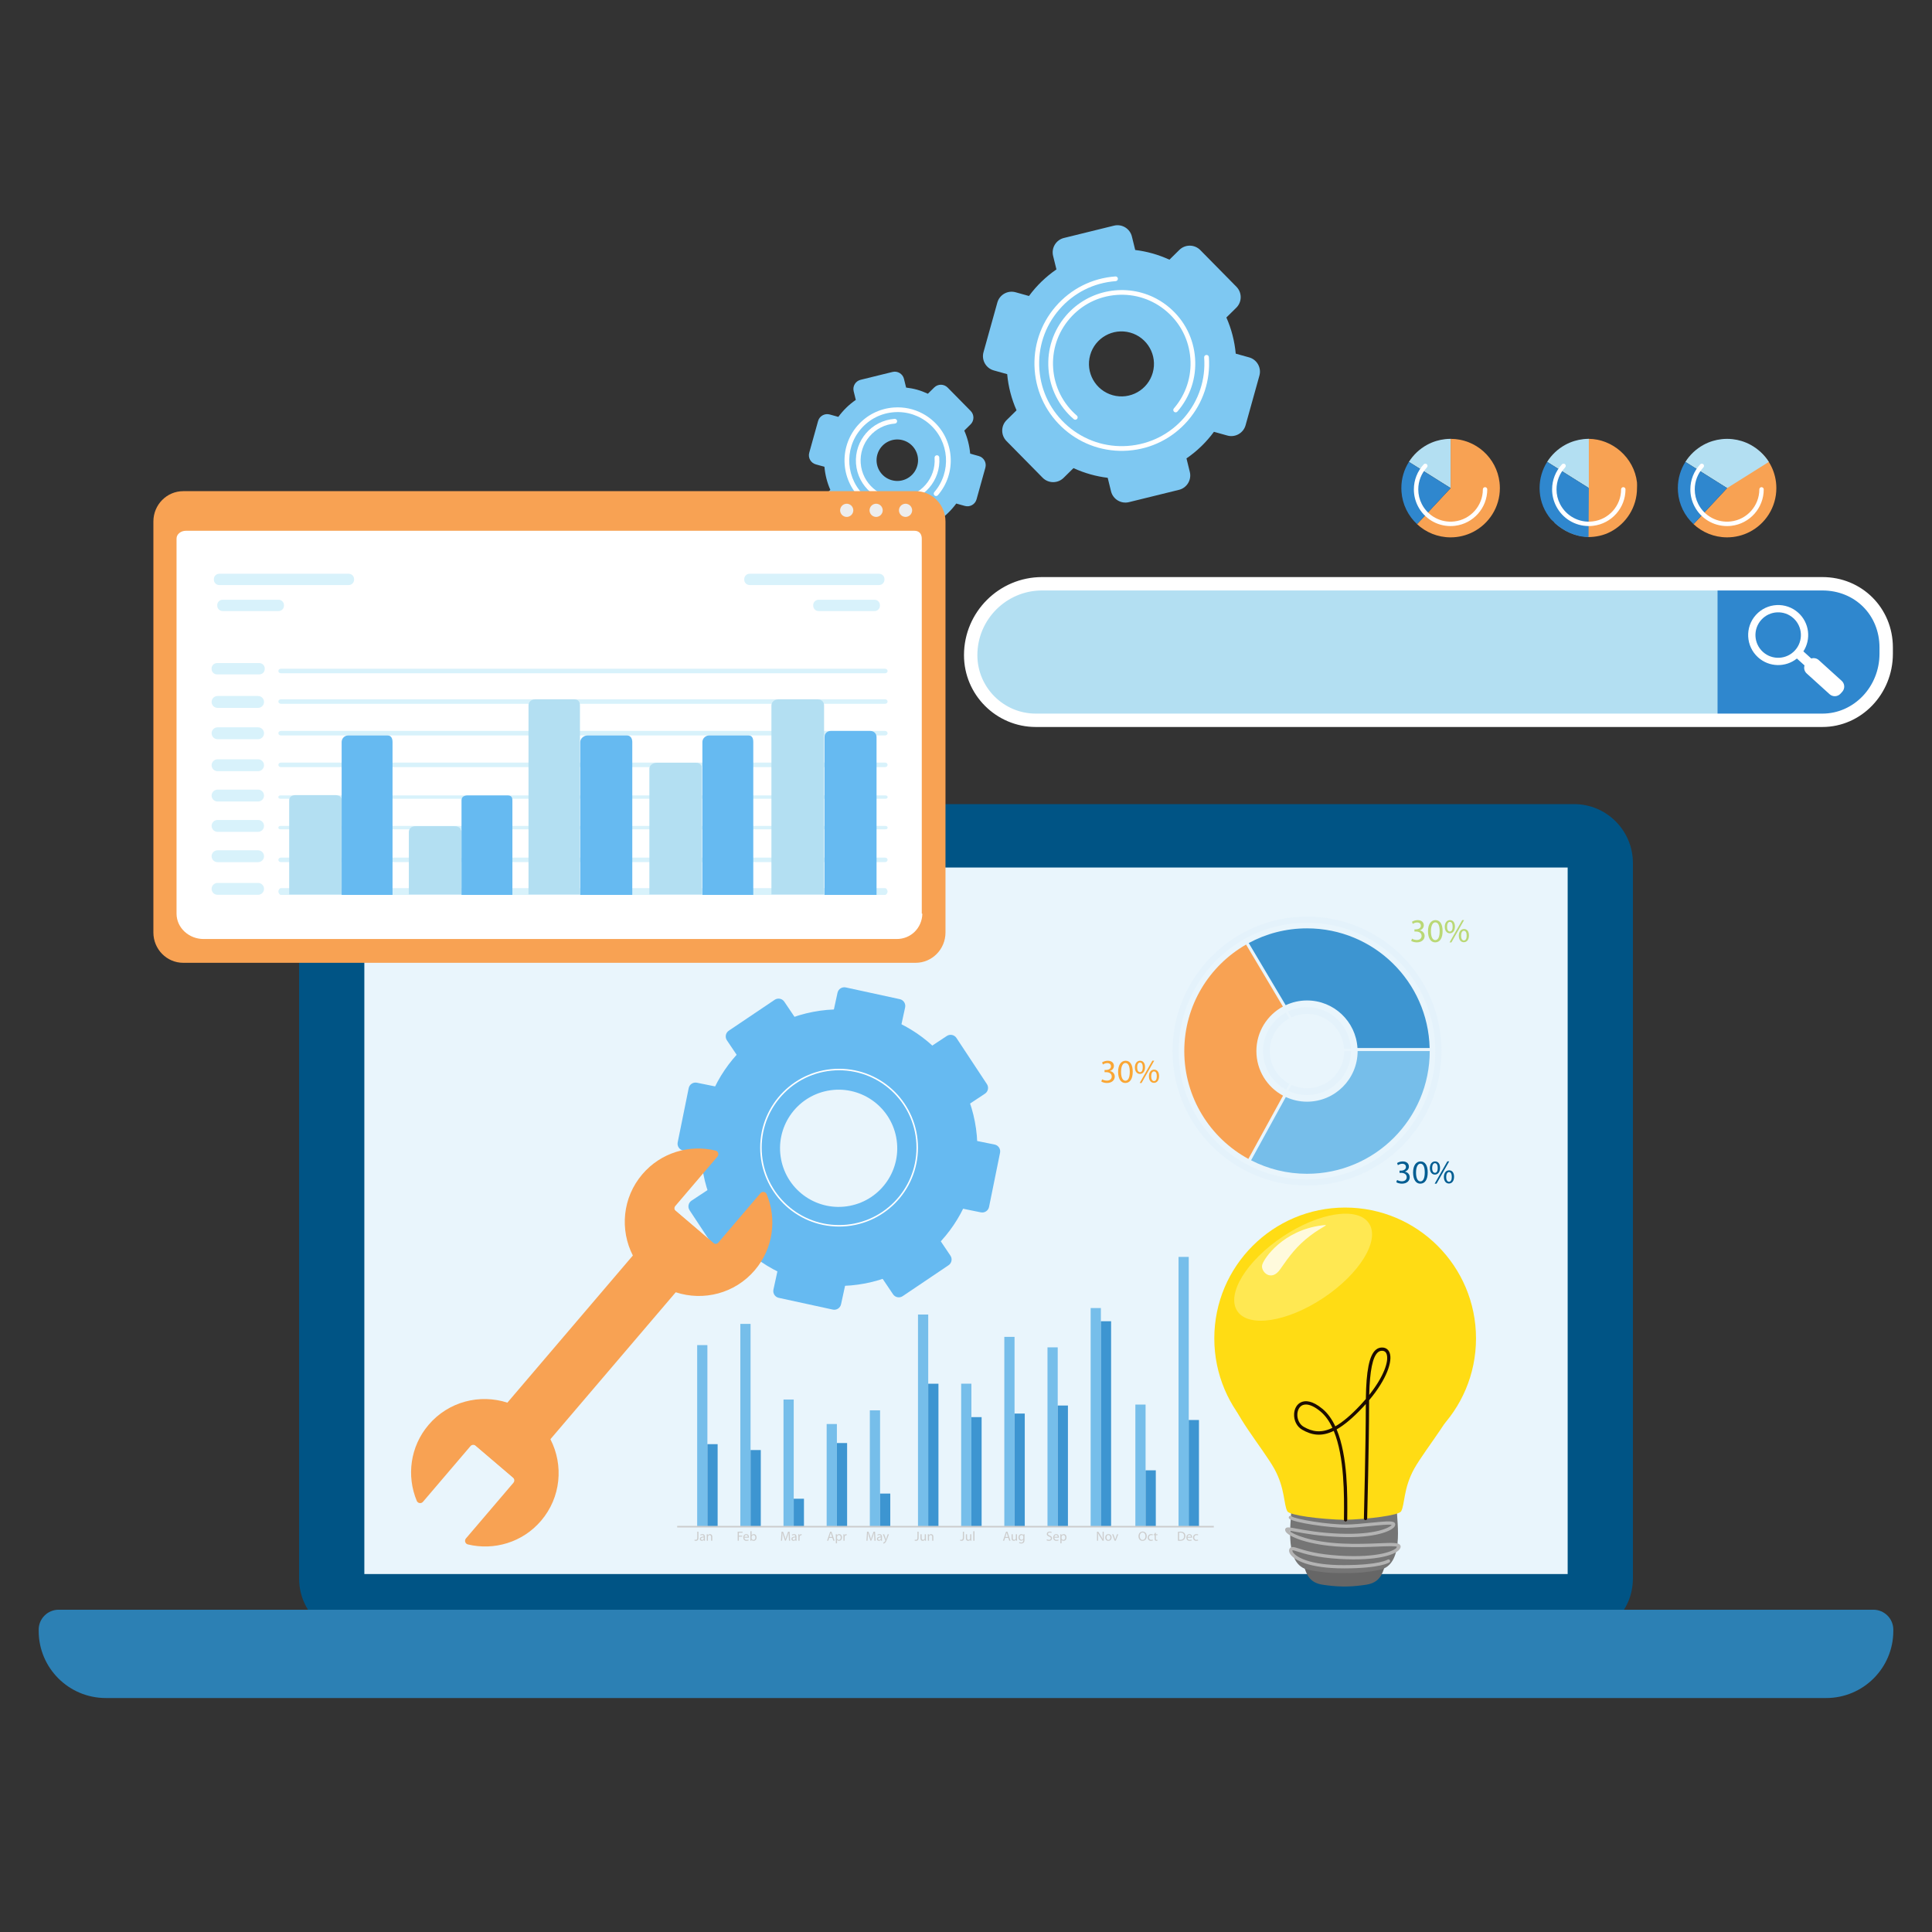 <?xml version="1.0" encoding="utf-8"?>
<!-- Generator: Adobe Illustrator 16.0.0, SVG Export Plug-In . SVG Version: 6.00 Build 0)  -->
<!DOCTYPE svg PUBLIC "-//W3C//DTD SVG 1.1//EN" "http://www.w3.org/Graphics/SVG/1.1/DTD/svg11.dtd">
<svg version="1.1" id="Calque_1" xmlns="http://www.w3.org/2000/svg" xmlns:xlink="http://www.w3.org/1999/xlink" x="0px" y="0px"
	 width="386px" height="386px" viewBox="0 0 386 386" enable-background="new 0 0 386 386" xml:space="preserve">
<rect x="0" y="0" width="386" height="386" fill="#333333" stroke="none"/>
<g>
	<g>
		<g>
			<path fill="#7EC8F2" d="M198.554,74.008l2.674,0.746c0.226,2.515,0.864,4.954,1.869,7.223l-1.979,1.95
				c-1.166,1.147-1.179,3.022-0.031,4.188l7.22,7.33c1.148,1.165,3.023,1.179,4.188,0.03l1.979-1.949
				c1.091,0.501,2.234,0.925,3.428,1.257c1.134,0.317,2.273,0.542,3.408,0.68l0.663,2.694c0.39,1.588,1.994,2.559,3.583,2.168
				l9.991-2.458c1.588-0.39,2.56-1.995,2.168-3.583l-0.665-2.699c2.094-1.439,3.954-3.229,5.485-5.313l2.673,0.745
				c1.576,0.44,3.209-0.482,3.649-2.057l2.763-9.91c0.439-1.576-0.481-3.21-2.057-3.649l-2.673-0.745
				c-0.227-2.516-0.865-4.955-1.869-7.224l1.978-1.949c1.165-1.147,1.18-3.022,0.032-4.188l-7.221-7.33
				c-1.148-1.165-3.023-1.179-4.188-0.031l-1.978,1.95c-1.091-0.501-2.235-0.926-3.428-1.258c-1.135-0.317-2.273-0.541-3.408-0.68
				l-0.663-2.694c-0.391-1.588-1.995-2.559-3.583-2.167l-9.991,2.458c-1.588,0.391-2.559,1.994-2.169,3.583l0.665,2.699
				c-2.094,1.439-3.953,3.228-5.484,5.313l-2.674-0.746c-1.575-0.439-3.208,0.482-3.647,2.057l-2.764,9.911
				C196.057,71.936,196.979,73.569,198.554,74.008z M217.804,70.961c0.963-3.455,4.544-5.476,7.999-4.511
				c3.455,0.963,5.475,4.545,4.512,8c-0.964,3.456-4.546,5.475-8,4.511C218.86,77.997,216.839,74.416,217.804,70.961z"/>
			<path fill="#7EC8F2" d="M232.356,57.245c1.111,0.595,2.172,1.319,3.165,2.174c7.284,6.287,8.097,17.326,1.812,24.609
				c-0.17,0.196-0.466,0.212-0.665,0.049c-0.198-0.17-0.219-0.468-0.049-0.666c5.945-6.89,5.176-17.333-1.714-23.277
				c-6.889-5.946-17.334-5.174-23.279,1.714c-2.879,3.338-4.288,7.597-3.963,11.994c0.323,4.396,2.34,8.403,5.679,11.283
				c0.197,0.17,0.219,0.468,0.048,0.665c-0.169,0.197-0.465,0.216-0.666,0.049c-7.284-6.285-8.097-17.324-1.812-24.607
				C216.341,54.941,225.317,53.478,232.356,57.245z"/>
			<path fill="#FFFFFF" d="M223.098,55.284c0.138,0.074,0.236,0.214,0.248,0.382c0.02,0.26-0.175,0.485-0.436,0.504
				c-4.396,0.324-8.404,2.34-11.283,5.679c-2.88,3.338-4.289,7.597-3.964,11.994c0.324,4.396,2.34,8.404,5.678,11.284
				s7.598,4.287,11.994,3.964c4.397-0.324,8.405-2.341,11.285-5.679c2.879-3.337,4.288-7.597,3.964-11.994
				c-0.02-0.26,0.176-0.486,0.436-0.504c0.26-0.021,0.486,0.175,0.505,0.436c0.342,4.647-1.146,9.15-4.19,12.679
				c-3.045,3.528-7.282,5.661-11.929,6.002c-4.648,0.342-9.152-1.148-12.681-4.191c-3.529-3.044-5.66-7.28-6.002-11.928
				c-0.342-4.648,1.146-9.15,4.19-12.679c3.045-3.529,7.281-5.662,11.929-6.002C222.934,55.223,223.021,55.244,223.098,55.284z"/>
			<path fill="#FFFFFF" d="M231.052,59.681c0.935,0.5,1.829,1.11,2.664,1.831c2.97,2.563,4.764,6.128,5.052,10.04
				c0.289,3.912-0.965,7.702-3.527,10.671c-0.171,0.197-0.464,0.216-0.665,0.049c-0.198-0.171-0.219-0.469-0.048-0.666
				c2.397-2.78,3.57-6.326,3.299-9.986c-0.27-3.66-1.948-6.997-4.727-9.394c-2.779-2.398-6.326-3.57-9.986-3.301
				c-3.661,0.271-6.997,1.949-9.396,4.728c-2.397,2.779-3.569,6.325-3.298,9.985c0.27,3.66,1.948,6.996,4.727,9.394
				c0.198,0.17,0.219,0.469,0.049,0.666s-0.464,0.216-0.665,0.049c-2.97-2.563-4.764-6.127-5.052-10.04
				c-0.288-3.911,0.964-7.701,3.526-10.671C217.573,57.744,225.128,56.511,231.052,59.681z"/>
		</g>
		<g>
			<path fill="#7EC8F2" d="M162.994,92.779l1.721,0.479c0.145,1.604,0.538,3.161,1.179,4.607l-1.263,1.245
				c-0.744,0.732-0.752,1.93-0.019,2.673l4.608,4.679c0.733,0.744,1.93,0.752,2.673,0.02l1.275-1.255
				c0.696,0.318,1.415,0.603,2.176,0.814c0.723,0.202,1.448,0.327,2.171,0.416l0.428,1.739c0.25,1.014,1.274,1.633,2.287,1.384
				l6.378-1.569c1.014-0.25,1.634-1.274,1.384-2.287l-0.425-1.726c1.335-0.918,2.511-2.065,3.488-3.393l1.721,0.479
				c1.006,0.281,2.048-0.307,2.329-1.313l1.764-6.327c0.281-1.005-0.308-2.048-1.313-2.329l-1.721-0.479
				c-0.145-1.604-0.539-3.162-1.18-4.608l1.263-1.244c0.744-0.733,0.753-1.929,0.02-2.674l-4.608-4.678
				c-0.733-0.744-1.931-0.753-2.675-0.021l-1.274,1.256c-0.696-0.319-1.416-0.603-2.176-0.814c-0.723-0.202-1.448-0.327-2.17-0.416
				l-0.428-1.738c-0.25-1.014-1.273-1.633-2.288-1.384l-6.378,1.569c-1.014,0.25-1.633,1.273-1.384,2.288l0.425,1.726
				c-1.334,0.917-2.51,2.064-3.487,3.392l-1.721-0.479c-1.006-0.28-2.048,0.308-2.329,1.313l-1.764,6.326
				C161.4,91.456,161.989,92.499,162.994,92.779z M175.282,90.833c0.614-2.205,2.902-3.495,5.106-2.88
				c2.207,0.615,3.495,2.902,2.879,5.107c-0.614,2.205-2.901,3.495-5.106,2.879C175.957,95.326,174.667,93.039,175.282,90.833z"/>
			<path fill="#FFFFFF" d="M184.335,82.63c0.687,0.368,1.338,0.814,1.943,1.336c4.432,3.824,4.927,10.542,1.102,14.975
				c-0.17,0.197-0.468,0.215-0.665,0.049c-0.198-0.171-0.219-0.468-0.049-0.666c3.485-4.039,3.035-10.159-1.005-13.644
				c-1.955-1.689-4.453-2.515-7.03-2.324c-2.577,0.19-4.926,1.372-6.614,3.329c-3.484,4.038-3.034,10.159,1.005,13.644
				c0.197,0.17,0.218,0.468,0.048,0.665c-0.17,0.197-0.464,0.213-0.665,0.049c-4.432-3.825-4.927-10.542-1.103-14.975
				c1.852-2.147,4.431-3.444,7.258-3.652C180.595,81.266,182.583,81.692,184.335,82.63z"/>
			<path fill="#FFFFFF" d="M178.986,83.74c0.138,0.074,0.237,0.214,0.249,0.381c0.02,0.26-0.176,0.486-0.436,0.504
				c-1.971,0.146-3.768,1.05-5.058,2.546c-1.291,1.497-1.923,3.406-1.777,5.376c0.3,4.068,3.855,7.132,7.922,6.834
				c4.068-0.299,7.134-3.854,6.835-7.921c-0.021-0.26,0.175-0.485,0.435-0.504c0.261-0.02,0.486,0.176,0.505,0.435
				c0.338,4.586-3.118,8.593-7.706,8.93c-4.586,0.337-8.594-3.118-8.932-7.705c-0.338-4.587,3.119-8.594,7.706-8.932
				C178.822,83.679,178.91,83.699,178.986,83.74z"/>
		</g>
	</g>
	<g>
		<g>
			<g>
				<path fill="#005485" d="M314.479,327.152H71.522c-6.497,0-11.764-5.268-11.764-11.764v-142.97
					c0-6.497,5.267-11.763,11.764-11.763h242.956c6.497,0,11.764,5.266,11.764,11.763v142.97
					C326.242,321.885,320.976,327.152,314.479,327.152z"/>
				<rect x="72.793" y="173.324" fill="#E9F5FC" width="240.415" height="141.159"/>
				<path fill="#2C80B4" d="M364.862,339.254H21.14c-7.407,0-13.411-6.003-13.411-13.41v-0.248c0-2.201,1.785-3.986,3.987-3.986
					h362.569c2.201,0,3.986,1.785,3.986,3.986v0.248C378.271,333.251,372.268,339.254,364.862,339.254z"/>
				<g>
					<path fill="#66BAF1" d="M154.773,199.754l-9.165,6.172c-0.635,0.428-0.803,1.29-0.375,1.925l3.776,5.605
						c0.428,0.636,1.29,0.804,1.925,0.376l9.164-6.172c0.635-0.429,0.803-1.29,0.375-1.926l-3.776-5.605
						C156.269,199.493,155.408,199.326,154.773,199.754z"/>
					<path fill="#66BAF1" d="M179.777,199.628l-10.797-2.346c-0.748-0.164-1.486,0.312-1.649,1.059l-1.437,6.605
						c-0.162,0.748,0.313,1.486,1.062,1.649l10.797,2.347c0.748,0.163,1.485-0.312,1.648-1.061l1.436-6.605
						C181,200.529,180.525,199.79,179.777,199.628z"/>
					<path fill="#66BAF1" d="M168.41,252.332l-10.797-2.347c-0.748-0.163-1.486,0.312-1.648,1.061l-1.437,6.605
						c-0.163,0.748,0.312,1.486,1.061,1.648l10.797,2.348c0.748,0.162,1.486-0.313,1.649-1.061l1.436-6.605
						C169.633,253.232,169.158,252.495,168.41,252.332z"/>
					<path fill="#66BAF1" d="M184.187,244.883l-9.165,6.173c-0.634,0.428-0.803,1.289-0.375,1.924l3.776,5.606
						c0.428,0.636,1.289,0.803,1.924,0.376l9.164-6.173c0.635-0.428,0.804-1.29,0.375-1.925l-3.775-5.605
						C185.683,244.623,184.821,244.456,184.187,244.883z"/>
					<path fill="#66BAF1" d="M197.176,216.595l-6.087-9.221c-0.422-0.64-1.282-0.816-1.921-0.394l-5.642,3.724
						c-0.639,0.423-0.814,1.282-0.394,1.921l6.088,9.222c0.421,0.638,1.282,0.814,1.921,0.393l5.641-3.724
						C197.422,218.093,197.598,217.232,197.176,216.595z"/>
					<path fill="#66BAF1" d="M151.816,245.769l-6.087-9.222c-0.422-0.639-1.282-0.815-1.921-0.393l-5.642,3.724
						c-0.639,0.422-0.814,1.282-0.393,1.921l6.087,9.222c0.422,0.639,1.282,0.814,1.921,0.393l5.642-3.725
						C152.063,247.267,152.238,246.407,151.816,245.769z"/>
					<path fill="#66BAF1" d="M144.738,230.127l2.2-10.828c0.152-0.751-0.333-1.483-1.083-1.635l-6.625-1.346
						c-0.749-0.152-1.481,0.332-1.634,1.083l-2.198,10.828c-0.153,0.749,0.331,1.481,1.082,1.634l6.624,1.346
						C143.855,231.361,144.587,230.877,144.738,230.127z"/>
					<path fill="#66BAF1" d="M197.604,241.137l2.199-10.829c0.151-0.749-0.333-1.481-1.083-1.635l-6.625-1.345
						c-0.749-0.152-1.481,0.332-1.634,1.082l-2.199,10.828c-0.152,0.751,0.333,1.483,1.083,1.636l6.624,1.345
						C196.72,242.371,197.451,241.887,197.604,241.137z"/>
					<path fill="#66BAF1" d="M194.768,224.078c-2.881-14.979-17.36-24.791-32.343-21.909c-14.981,2.882-24.79,17.363-21.909,32.343
						c2.882,14.982,17.36,24.79,32.343,21.909S197.648,239.061,194.768,224.078z M169.767,240.918
						c-6.352,1.223-12.488-2.935-13.71-9.286c-1.223-6.348,2.938-12.488,9.286-13.71c6.352-1.219,12.488,2.938,13.71,9.289
						C180.275,233.56,176.115,239.699,169.767,240.918z"/>
					<circle fill="none" stroke="#FFFFFF" stroke-width="0.298" stroke-miterlimit="10" cx="167.642" cy="229.295" r="15.614"/>
				</g>
				<g>
					<g>
						<g>
							
								<rect x="113.113" y="237.793" transform="matrix(-0.761 -0.649 0.649 -0.761 34.81 550.018)" fill="#F8A253" width="11.281" height="61.604"/>
						</g>
						<g>
							<path fill="#F8A253" d="M143.513,248.26l8.416-9.865c0.355-0.416,1.031-0.315,1.242,0.189
								c2.062,4.95,1.342,10.845-2.37,15.195c-3.982,4.668-10.26,6.216-15.762,4.416c-1.791-0.582-3.494-1.515-5.015-2.812
								c-1.52-1.296-2.712-2.834-3.568-4.511c-2.649-5.151-2.104-11.598,1.875-16.261c3.708-4.348,9.416-5.994,14.633-4.736
								c0.532,0.129,0.736,0.78,0.382,1.197l-8.416,9.867c-0.265,0.309-0.228,0.772,0.082,1.038l7.463,6.364
								C142.784,248.606,143.248,248.57,143.513,248.26z"/>
						</g>
						<g>
							<path fill="#F8A253" d="M106.416,283.062c1.521,1.297,2.709,2.832,3.565,4.508c2.646,5.148,2.106,11.593-1.876,16.261
								c-3.71,4.352-9.418,5.991-14.632,4.734c-0.531-0.127-0.737-0.779-0.382-1.195l9.485-11.12
								c0.264-0.309,0.227-0.774-0.082-1.038l-7.463-6.365c-0.309-0.264-0.774-0.228-1.037,0.082l-9.486,11.119
								c-0.356,0.418-1.032,0.317-1.242-0.188c-2.064-4.953-1.339-10.85,2.37-15.196c3.979-4.665,10.256-6.22,15.763-4.415
								C103.188,280.828,104.896,281.765,106.416,283.062z"/>
						</g>
					</g>
				</g>
			</g>
		</g>
		<g>
			<path fill="#B3DFF2" d="M364.102,116.365H208.197c-7.877,0-14.262,6.386-14.262,14.263c0,7.188,5.826,13.014,13.015,13.014
				h157.151c7.188,0,13.015-5.84,13.015-13.027v-1.248C377.116,122.179,371.289,116.365,364.102,116.365z"/>
			<path fill="#2F87CE" d="M364.102,116.365h-20.948v27.276h20.948c7.188,0,13.015-5.84,13.015-13.027v-1.248
				C377.116,122.179,371.289,116.365,364.102,116.365z"/>
			<path fill="#FFFFFF" d="M367.958,136.03l-4.574-4.143c-0.423-0.383-1-0.486-1.507-0.324l-1.544-1.396
				c-0.01-0.01-0.021-0.018-0.031-0.026c1.574-2.426,1.204-5.704-1.008-7.707c-2.456-2.224-6.249-2.036-8.473,0.42
				s-2.035,6.249,0.42,8.472c2.213,2.004,5.511,2.049,7.769,0.242c0.009,0.01,0.019,0.02,0.028,0.028l1.494,1.353
				c-0.176,0.558-0.026,1.19,0.436,1.608l4.574,4.142c0.632,0.572,1.607,0.524,2.18-0.107l0.345-0.381
				C368.638,137.579,368.59,136.603,367.958,136.03z M352.218,130.246c-1.859-1.684-2.002-4.556-0.317-6.415
				c1.684-1.859,4.557-2.002,6.416-0.318c1.858,1.684,2.002,4.557,0.317,6.416C356.95,131.788,354.077,131.931,352.218,130.246z"/>
			<g>
				<path fill="#FFFFFF" d="M364.102,145.247H206.95c-7.914,0-14.352-6.438-14.352-14.352c0-8.602,6.997-15.6,15.6-15.6h155.903
					c7.897,0,14.084,6.18,14.084,14.07v1.248C378.186,138.683,371.867,145.247,364.102,145.247z M208.198,117.97
					c-7.128,0-12.926,5.799-12.926,12.926c0,6.438,5.238,11.677,11.678,11.677h157.151c6.291,0,11.409-5.364,11.409-11.958v-1.248
					c0-6.497-4.904-11.396-11.409-11.396H208.198z"/>
			</g>
		</g>
		<g>
			<circle fill="#FFDC14" cx="268.753" cy="267.404" r="26.144"/>
			<path fill="#666666" d="M276.702,312.849c-0.532,1.598-1.024,3.36-3.77,3.77c-2.746,0.41-4.795,0.451-5.369,0.123
				c-0.573-0.327-1.27-3.893-1.146-4.18S276.702,312.849,276.702,312.849z"/>
			<path fill="#666666" d="M260.502,312.849c0.532,1.598,1.024,3.36,3.77,3.77c2.746,0.41,4.794,0.451,5.368,0.123
				c0.574-0.327,1.271-3.893,1.147-4.18S260.502,312.849,260.502,312.849z"/>
			<path fill="#757575" d="M279.052,301.361c0.109,3.169,1.476,11.31-3.441,12.293c-4.918,0.984-8.742,0.656-9.234,0.164
				c-0.492-0.491-1.147-10.107-0.438-11.091C266.649,301.744,279.052,301.361,279.052,301.361z"/>
			<path fill="#757575" d="M258.015,301.361c-0.109,3.169-1.476,11.31,3.441,12.293c4.917,0.984,8.742,0.656,9.234,0.164
				c0.491-0.491,1.147-10.107,0.437-11.091C270.417,301.744,258.015,301.361,258.015,301.361z"/>
			<path fill="#FFDC14" d="M290.744,279.234c-0.671-1.594-12.08-5.111-20.91-4.988c0.501,9.948-2.273,19.525-1.529,29.413
				c5.248-0.119,11.173-0.928,11.621-1.697c0.765-1.312,0.437-4.589,2.623-8.523C284.734,289.505,291.618,281.31,290.744,279.234z"
				/>
			<path fill="#FFDC14" d="M246.398,279.234c0.671-1.594,12.079-5.111,20.91-4.988c-0.501,9.948,2.273,19.525,1.529,29.413
				c-5.248-0.119-11.173-0.928-11.621-1.697c-0.766-1.312-0.438-4.589-2.623-8.523C252.409,289.505,245.524,281.31,246.398,279.234z
				"/>
			<g>
				<path fill="#B3B3B3" d="M268.47,313.354c-6.797,0-10.057-1.626-10.784-3.025c-0.186-0.357-0.192-0.702-0.019-0.947
					c0.332-0.474,0.859-0.309,1.817-0.005c1.294,0.408,3.702,1.169,8.222,1.438c7.784,0.461,11.087-0.998,11.459-1.771
					c-0.369-0.19-2.051-0.122-3.679-0.054c-2.034,0.084-4.565,0.188-7.433,0.048c-6.626-0.324-10.787-2.04-11.242-3.152
					c-0.11-0.272-0.017-0.448,0.048-0.529c0.257-0.313,0.75-0.22,2.212,0.054c1.711,0.318,4.572,0.853,8.71,1.007
					c6.978,0.257,9.897-1.198,10.279-1.754c-0.556-0.143-2.597,0.063-4.26,0.229c-1.63,0.163-3.313,0.333-4.688,0.35
					c-0.063,0-0.129,0-0.195,0c-3.465,0-10.431-1.02-11.324-1.819c-0.135-0.12-0.146-0.327-0.025-0.463
					c0.122-0.135,0.33-0.145,0.462-0.024c0.661,0.59,7.483,1.707,11.075,1.65c1.345-0.016,3.016-0.184,4.631-0.345
					c3.863-0.388,4.858-0.418,5.007,0.215c0.033,0.141,0.027,0.364-0.191,0.631c-0.658,0.801-3.769,2.25-10.793,1.984
					c-4.188-0.156-7.078-0.695-8.806-1.018c-0.548-0.102-1.074-0.2-1.389-0.23c0.78,0.762,4.29,2.254,10.522,2.56
					c2.835,0.14,5.352,0.035,7.374-0.048c2.777-0.115,3.919-0.143,4.274,0.345c0.113,0.158,0.136,0.354,0.062,0.555
					c-0.532,1.438-4.87,2.668-12.128,2.234c-4.602-0.272-7.06-1.049-8.381-1.466c-0.459-0.145-0.979-0.313-1.076-0.252
					c-0.016,0.02-0.032,0.112,0.063,0.289c0.537,0.997,3.319,2.705,10.314,2.659c6.964-0.02,8.621-1.078,8.638-1.089
					c0.148-0.102,0.352-0.063,0.454,0.084c0.103,0.147,0.069,0.348-0.076,0.452c-0.067,0.049-1.739,1.188-9.015,1.209
					C268.549,313.354,268.51,313.354,268.47,313.354z"/>
			</g>
			<g>
				<path fill="#1C0C00" d="M268.838,303.986h-0.003c-0.182-0.001-0.326-0.149-0.325-0.331l0.005-0.457
					c0.044-4.271,0.125-12.081-2.04-17.315c-2.516,1.228-4.449,0.832-6.327-0.246c-1.042-0.599-1.669-1.837-1.597-3.156
					c0.061-1.1,0.596-1.973,1.43-2.338c0.784-0.344,2.16-0.388,4.256,1.352c1.057,0.877,1.89,2.075,2.545,3.476
					c1.433-0.813,3.078-2.175,5.038-4.267c0.376-0.402,0.731-0.801,1.066-1.192c0.073-5.635,0.684-8.678,1.951-9.8
					c0.434-0.385,0.946-0.546,1.522-0.474c0.611,0.074,1.067,0.448,1.287,1.053c0.587,1.616-0.498,5.171-4.107,9.465
					c-0.004,0.31-0.005,0.629-0.005,0.953c0,7.513-0.38,22.532-0.384,22.683c-0.004,0.181-0.136,0.319-0.336,0.32
					c-0.181-0.006-0.324-0.155-0.319-0.337c0.004-0.15,0.383-15.162,0.383-22.666c0-0.063,0-0.127,0-0.191
					c-0.187,0.211-0.381,0.422-0.58,0.635c-2.025,2.161-3.74,3.577-5.246,4.429c2.244,5.384,2.163,13.294,2.118,17.625l-0.005,0.457
					C269.163,303.842,269.018,303.986,268.838,303.986z M260.913,280.611c-0.243,0-0.468,0.043-0.67,0.131
					c-0.604,0.264-0.991,0.928-1.038,1.774c-0.058,1.073,0.439,2.075,1.27,2.552c1.685,0.967,3.432,1.316,5.732,0.204
					c-0.62-1.325-1.402-2.453-2.39-3.273C262.718,281.086,261.714,280.611,260.913,280.611z M276.102,269.877
					c-0.311,0-0.584,0.106-0.83,0.324c-1.032,0.915-1.597,3.701-1.714,8.495c2.911-3.661,3.983-6.776,3.473-8.183
					c-0.138-0.376-0.383-0.58-0.75-0.626C276.22,269.881,276.159,269.877,276.102,269.877z"/>
			</g>
			
				<ellipse transform="matrix(0.832 -0.555 0.555 0.832 -96.751 186.971)" fill="#FFE852" cx="260.304" cy="253.217" rx="15.803" ry="7.349"/>
			<path opacity="0.8" fill="#FFFFFF" d="M264.073,244.828c-7.688,0.979-11.554,6.556-11.896,7.895s1.8,3.473,3.594,0.874
				c1.795-2.601,3.304-4.661,5.988-6.702S265.948,244.589,264.073,244.828z"/>
		</g>
		<g>
			<g>
				<g>
					<path fill="#F8A253" d="M299.595,96.363c-0.573-4.89-4.729-8.684-9.772-8.684v9.841l-6.708,7.201
						c1.758,1.638,4.115,2.64,6.708,2.64c1.61,0,3.13-0.387,4.473-1.073c3.187-1.628,5.368-4.943,5.368-8.768
						C299.663,97.128,299.639,96.742,299.595,96.363z"/>
					<path fill="#B3DFF2" d="M288.738,87.738c-0.613,0.067-1.21,0.191-1.783,0.365c-0.646,0.196-1.263,0.457-1.845,0.775
						c-1.479,0.808-2.728,1.985-3.623,3.406l8.335,5.235v-9.841C289.456,87.679,289.094,87.699,288.738,87.738z"/>
					<path fill="#2F87CE" d="M281.487,92.284c-0.954,1.517-1.507,3.312-1.507,5.235c0,0.242,0.009,0.482,0.026,0.72
						c0.185,2.554,1.345,4.837,3.107,6.481l6.708-7.201L281.487,92.284z"/>
					<path fill="#FFFFFF" d="M289.813,105.105c-2.769,0-5.271-1.532-6.533-3.999c-0.529-1.039-0.799-2.16-0.799-3.333
						c0-1.861,0.699-3.635,1.968-4.996c0.165-0.179,0.444-0.188,0.622-0.022s0.188,0.444,0.021,0.622
						c-1.116,1.198-1.73,2.759-1.73,4.396c0,1.033,0.236,2.02,0.703,2.932c1.224,2.394,3.792,3.794,6.507,3.475
						c3.245-0.38,5.692-3.134,5.692-6.407c0-0.243,0.196-0.44,0.439-0.44c0.244,0,0.44,0.197,0.44,0.44
						c0,3.719-2.781,6.849-6.47,7.281C290.387,105.088,290.097,105.105,289.813,105.105z"/>
				</g>
				<g>
					<path fill="#F8A253" d="M354.834,96.363c-0.174-1.485-0.679-2.87-1.438-4.078c-1.742-2.768-4.823-4.137-8.335-4.137v9.371
						l-6.707,7.201c1.758,1.638,4.115,2.64,6.707,2.64c1.611,0,3.131-0.387,4.474-1.073c3.187-1.628,5.367-4.943,5.367-8.768
						C354.901,97.128,354.878,96.742,354.834,96.363z"/>
					<path fill="#B3DFF2" d="M349.771,88.879c-0.581-0.318-1.198-0.578-1.844-0.774c-0.574-0.174-1.171-0.298-1.783-0.365
						c-0.356-0.039-0.718-0.06-1.084-0.06s-0.728,0.021-1.083,0.06c-0.614,0.067-1.21,0.19-1.784,0.365
						c-0.645,0.196-1.263,0.457-1.844,0.774c-1.479,0.808-2.728,1.985-3.623,3.407l8.334,5.235l8.334-5.235
						C352.5,90.864,351.251,89.687,349.771,88.879z"/>
					<path fill="#2F87CE" d="M336.727,92.284c-0.955,1.517-1.507,3.312-1.507,5.235c0,0.242,0.009,0.482,0.026,0.72
						c0.185,2.554,1.344,4.837,3.107,6.481l6.707-7.201L336.727,92.284z"/>
					<path fill="#FFFFFF" d="M345.052,105.105c-2.769,0-5.271-1.532-6.533-3.999c-0.53-1.039-0.799-2.16-0.799-3.333
						c0-1.861,0.698-3.635,1.967-4.996c0.166-0.179,0.445-0.188,0.622-0.022c0.178,0.166,0.188,0.444,0.021,0.622
						c-1.115,1.198-1.729,2.759-1.729,4.396c0,1.033,0.235,2.02,0.703,2.932c1.223,2.394,3.792,3.794,6.507,3.475
						c3.245-0.38,5.691-3.134,5.691-6.407c0-0.243,0.197-0.44,0.44-0.44s0.44,0.197,0.44,0.44c0,3.719-2.782,6.849-6.47,7.281
						C345.626,105.088,345.336,105.105,345.052,105.105z"/>
				</g>
			</g>
			<g>
				<path fill="#F8A253" d="M327.063,97.518c0,3.825-2.182,7.14-5.367,8.769c-1.344,0.687-2.825,1.013-4.436,1.013
					c-0.02,0-0.077-0.086-0.096-0.087c-2.57-0.014-4.905-1.24-6.649-2.866l6.713-6.769l0.118-0.061v-9.841
					c4.839,0,9.138,3.794,9.712,8.685C327.101,96.741,327.063,97.126,327.063,97.518z"/>
				<path fill="#B3DFF2" d="M316.357,87.735c-0.613,0.067-1.209,0.19-1.783,0.365c-0.646,0.196-1.263,0.457-1.845,0.774
					c-1.479,0.808-2.728,1.985-3.622,3.407l8.334,5.235v-9.841C317.075,87.676,316.713,87.696,316.357,87.735z"/>
				<path fill="#2F87CE" d="M317.441,97.518l-8.335-5.235c-0.954,1.517-1.508,3.312-1.508,5.235c0,0.243,0.011,0.482,0.027,0.72
					c0.15,2.08,0.947,3.922,2.189,5.443c0.283,0.347,0.591,0.483,0.918,0.923h0.001c1.744,1.54,4.081,2.684,6.65,2.697l0.057-9.812
					l-0.038,0.056L317.441,97.518z"/>
				<path fill="#FFFFFF" d="M317.432,105.103c-2.769,0-5.271-1.532-6.532-3.999c-0.53-1.039-0.8-2.16-0.8-3.333
					c0-1.86,0.699-3.635,1.968-4.997c0.166-0.178,0.444-0.187,0.622-0.021s0.188,0.444,0.021,0.622
					c-1.116,1.198-1.73,2.759-1.73,4.396c0,1.033,0.236,2.019,0.704,2.932c1.223,2.394,3.791,3.794,6.507,3.475
					c3.244-0.38,5.691-3.134,5.691-6.407c0-0.243,0.197-0.44,0.44-0.44s0.439,0.197,0.439,0.44c0,3.719-2.781,6.849-6.47,7.281
					C318.006,105.086,317.716,105.103,317.432,105.103z"/>
			</g>
		</g>
		<g>
			<g>
				<path fill="#F8A253" d="M188.902,104.192c0-3.348-2.671-6.062-5.966-6.062H36.611c-3.295,0-5.966,2.714-5.966,6.062v82.109
					c0,3.347,2.671,6.061,5.966,6.061h146.325c3.295,0,5.966-2.714,5.966-6.061V104.192z"/>
				<path fill="#FFFFFF" d="M184.277,182.573c-0.071,2.819-2.268,5.036-5.129,5.036H40.676c-2.908,0-5.405-2.216-5.405-5.094
					v-74.895c0-0.939,0.91-1.576,1.856-1.576h145.569c0.949,0,1.469,0.636,1.469,1.576v74.895
					C184.165,182.559,184.28,182.53,184.277,182.573z"/>
				<g>
					<g>
						<circle fill="#EDEDED" stroke="#F8A253" stroke-width="2" stroke-miterlimit="10" cx="169.168" cy="101.96" r="2.315"/>
						<circle fill="#EDEDED" stroke="#F8A253" stroke-width="2" stroke-miterlimit="10" cx="175.045" cy="101.96" r="2.315"/>
						<circle fill="#EDEDED" stroke="#F8A253" stroke-width="2" stroke-miterlimit="10" cx="180.922" cy="101.96" r="2.315"/>
					</g>
				</g>
				<g>
					<g>
						<g>
							<path fill="#D8F2FB" d="M177.335,134.062c0,0.272-0.232,0.452-0.521,0.452H56.136c-0.286,0-0.52-0.18-0.52-0.452l0,0
								c0-0.273,0.233-0.452,0.52-0.452h120.679C177.103,133.61,177.335,133.789,177.335,134.062L177.335,134.062z"/>
							<path fill="#D8F2FB" d="M177.335,140.162c0,0.272-0.232,0.452-0.521,0.452H56.136c-0.286,0-0.52-0.18-0.52-0.452l0,0
								c0-0.273,0.233-0.451,0.52-0.451h120.679C177.103,139.711,177.335,139.889,177.335,140.162L177.335,140.162z"/>
							<path fill="#D8F2FB" d="M177.335,146.488c0,0.272-0.232,0.452-0.521,0.452H56.136c-0.286,0-0.52-0.18-0.52-0.452l0,0
								c0-0.272,0.233-0.452,0.52-0.452h120.679C177.103,146.036,177.335,146.216,177.335,146.488L177.335,146.488z"/>
							<path fill="#D8F2FB" d="M177.335,152.814c0,0.273-0.232,0.452-0.521,0.452H56.136c-0.286,0-0.52-0.179-0.52-0.452l0,0
								c0-0.272,0.233-0.452,0.52-0.452h120.679C177.103,152.362,177.335,152.542,177.335,152.814L177.335,152.814z"/>
							<path fill="#D8F2FB" d="M177.335,159.254c0,0.272-0.232,0.339-0.521,0.339H56.136c-0.286,0-0.52-0.066-0.52-0.339l0,0
								c0-0.272,0.233-0.339,0.52-0.339h120.679C177.103,158.915,177.335,158.981,177.335,159.254L177.335,159.254z"/>
							<path fill="#D8F2FB" d="M177.335,165.354c0,0.272-0.232,0.339-0.521,0.339H56.136c-0.286,0-0.52-0.066-0.52-0.339l0,0
								c0-0.272,0.233-0.339,0.52-0.339h120.679C177.103,165.016,177.335,165.082,177.335,165.354L177.335,165.354z"/>
							<path fill="#D8F2FB" d="M177.335,171.794c0,0.271-0.232,0.451-0.521,0.451H56.136c-0.286,0-0.52-0.18-0.52-0.451l0,0
								c0-0.272,0.233-0.452,0.52-0.452h120.679C177.103,171.342,177.335,171.521,177.335,171.794L177.335,171.794z"/>
							<path fill="#D8F2FB" d="M177.335,178.119c0,0.274-0.232,0.679-0.521,0.679H56.136c-0.286,0-0.52-0.404-0.52-0.679l0,0
								c0-0.272,0.233-0.677,0.52-0.677h120.679C177.103,177.442,177.335,177.847,177.335,178.119L177.335,178.119z"/>
						</g>
						<g>
							<g>
								<path fill="#B3DFF2" d="M66.979,158.852h-7.904c-0.71,0-1.3,0.344-1.3,1.054v18.791h10.52v-18.791
									C68.294,159.195,67.688,158.852,66.979,158.852z"/>
							</g>
							<g>
								<path fill="#B3DFF2" d="M90.888,165.068h-7.904c-0.709,0-1.302,0.45-1.302,1.159v12.469h10.521v-12.469
									C92.202,165.519,91.597,165.068,90.888,165.068z"/>
							</g>
							<path fill="#66BAF1" d="M77.45,146.94h-7.903c-0.709,0-1.289,0.598-1.289,1.307v30.551h10.167v-30.551
								C78.425,147.538,78.16,146.94,77.45,146.94z"/>
							<g>
								<path fill="#B3DFF2" d="M139.101,152.396h-7.904c-0.709,0-1.459,0.477-1.459,1.186v25.114h10.52v-25.114
									C140.257,152.873,139.81,152.396,139.101,152.396z"/>
							</g>
							<path fill="#66BAF1" d="M149.572,146.94h-7.903c-0.709,0-1.336,0.598-1.336,1.307v30.551H150.5v-30.551
								C150.5,147.538,150.282,146.94,149.572,146.94z"/>
							<g>
								<path fill="#B3DFF2" d="M163.404,139.726h-7.903c-0.71,0-1.377,0.501-1.377,1.211v37.76h10.52v-37.76
									C164.644,140.227,164.113,139.726,163.404,139.726z"/>
							</g>
							<path fill="#66BAF1" d="M173.877,146.036h-7.904c-0.709,0-1.239,0.514-1.239,1.223v31.539h10.394v-31.539
								C175.127,146.55,174.587,146.036,173.877,146.036z"/>
							<g>
								<path fill="#B3DFF2" d="M114.796,139.726h-7.903c-0.71,0-1.303,0.501-1.303,1.211v37.76h10.28v-37.76
									C115.87,140.227,115.505,139.726,114.796,139.726z"/>
							</g>
							<path fill="#66BAF1" d="M125.269,146.94h-7.903c-0.71,0-1.435,0.598-1.435,1.307v30.551h10.394v-30.551
								C126.324,147.538,125.978,146.94,125.269,146.94z"/>
							<path fill="#66BAF1" d="M101.359,158.915h-7.903c-0.709,0-1.249,0.28-1.249,0.99v18.893h10.167v-18.893
								C102.374,159.195,102.069,158.915,101.359,158.915z"/>
						</g>
						<g>
							<path fill="#D8F2FB" d="M52.894,133.664c0,0.594-0.481,1.075-1.075,1.075h-8.468c-0.594,0-1.076-0.481-1.076-1.075v-0.108
								c0-0.595,0.482-1.076,1.076-1.076h8.468c0.594,0,1.075,0.481,1.075,1.076V133.664z"/>
							<path fill="#D8F2FB" d="M52.751,140.244c0,0.654-0.53,1.185-1.185,1.185h-8.103c-0.654,0-1.185-0.53-1.185-1.185l0,0
								c0-0.655,0.53-1.187,1.185-1.187h8.103C52.221,139.058,52.751,139.589,52.751,140.244L52.751,140.244z"/>
							<path fill="#D8F2FB" d="M52.751,146.501c0,0.655-0.53,1.187-1.185,1.187h-8.103c-0.654,0-1.185-0.531-1.185-1.187l0,0
								c0-0.654,0.53-1.186,1.185-1.186h8.103C52.221,145.315,52.751,145.847,52.751,146.501L52.751,146.501z"/>
							<path fill="#D8F2FB" d="M52.751,152.89c0,0.655-0.53,1.186-1.185,1.186h-8.103c-0.654,0-1.185-0.53-1.185-1.186l0,0
								c0-0.654,0.53-1.186,1.185-1.186h8.103C52.221,151.704,52.751,152.235,52.751,152.89L52.751,152.89z"/>
							<path fill="#D8F2FB" d="M52.751,158.949c0,0.655-0.53,1.185-1.185,1.185h-8.103c-0.654,0-1.185-0.529-1.185-1.185l0,0
								c0-0.655,0.53-1.186,1.185-1.186h8.103C52.221,157.764,52.751,158.294,52.751,158.949L52.751,158.949z"/>
							<path fill="#D8F2FB" d="M52.751,165.009c0,0.655-0.53,1.186-1.185,1.186h-8.103c-0.654,0-1.185-0.53-1.185-1.186l0,0
								c0-0.654,0.53-1.185,1.185-1.185h8.103C52.221,163.824,52.751,164.354,52.751,165.009L52.751,165.009z"/>
							<path fill="#D8F2FB" d="M52.751,171.069c0,0.653-0.53,1.185-1.185,1.185h-8.103c-0.654,0-1.185-0.531-1.185-1.185l0,0
								c0-0.655,0.53-1.187,1.185-1.187h8.103C52.221,169.883,52.751,170.414,52.751,171.069L52.751,171.069z"/>
							<path fill="#D8F2FB" d="M52.751,177.59c0,0.654-0.53,1.185-1.185,1.185h-8.103c-0.654,0-1.185-0.53-1.185-1.185l0,0
								c0-0.655,0.53-1.186,1.185-1.186h8.103C52.221,176.404,52.751,176.935,52.751,177.59L52.751,177.59z"/>
						</g>
					</g>
				</g>
				<g>
					<g>
						<g>
							<path fill="#D8F2FB" d="M70.743,115.707c0-0.594-0.482-1.076-1.076-1.076H43.803c-0.595,0-1.076,0.482-1.076,1.076v0.108
								c0,0.594,0.481,1.076,1.076,1.076h25.864c0.594,0,1.076-0.482,1.076-1.076V115.707z"/>
							<path fill="#D8F2FB" d="M56.734,120.903c0-0.594-0.481-1.076-1.076-1.076H44.48c-0.595,0-1.076,0.482-1.076,1.076v0.107
								c0,0.594,0.481,1.076,1.076,1.076h11.178c0.595,0,1.076-0.482,1.076-1.076V120.903z"/>
						</g>
						<g>
							<path fill="#D8F2FB" d="M176.709,115.814c0,0.594-0.482,1.076-1.076,1.076h-25.864c-0.595,0-1.076-0.482-1.076-1.076v-0.108
								c0-0.594,0.481-1.076,1.076-1.076h25.864c0.594,0,1.076,0.482,1.076,1.076V115.814z"/>
							<path fill="#D8F2FB" d="M175.805,121.011c0,0.594-0.481,1.076-1.075,1.076h-11.179c-0.594,0-1.077-0.482-1.077-1.076v-0.107
								c0-0.594,0.483-1.076,1.077-1.076h11.179c0.594,0,1.075,0.482,1.075,1.076V121.011z"/>
						</g>
					</g>
				</g>
			</g>
		</g>
		<g>
			<g>
				<g>
					<path fill="#3D95D1" d="M261.131,199.884c5.377,0,9.764,4.203,10.083,9.501h14.419c-0.326-13.257-11.166-23.906-24.502-23.906
						c-4.214,0-8.175,1.063-11.641,2.935l7.381,12.42C258.164,200.23,259.607,199.884,261.131,199.884z"/>
					<path fill="#F8A253" d="M251.018,209.999c0-3.845,2.14-7.187,5.298-8.897l-7.357-12.385
						c-7.376,4.228-12.347,12.169-12.347,21.282c0,9.297,5.176,17.383,12.804,21.541l6.927-12.634
						C253.172,217.199,251.018,213.853,251.018,209.999z"/>
					<path fill="#76BEEA" d="M261.131,220.11c-1.517,0-2.947-0.341-4.235-0.938l-6.937,12.646c3.353,1.72,7.146,2.696,11.172,2.696
						c13.539,0,24.518-10.979,24.518-24.517h-14.405C271.243,215.582,266.715,220.11,261.131,220.11z"/>
				</g>
				<g>
					<path fill="#E4F2FB" d="M261.131,202.563c3.953,0,7.175,3.089,7.41,6.984h1.352c-0.235-4.643-4.064-8.336-8.762-8.336
						c-1.374,0-2.665,0.323-3.823,0.884l0.69,1.165C258.95,202.818,260.011,202.563,261.131,202.563z"/>
					<path fill="#E4F2FB" d="M253.695,209.999c0-2.827,1.574-5.282,3.896-6.542l-0.691-1.162c-2.716,1.496-4.558,4.385-4.558,7.704
						c0,3.341,1.869,6.246,4.618,7.732l0.65-1.186C255.281,215.291,253.695,212.83,253.695,209.999z"/>
					<path fill="#E4F2FB" d="M269.914,209.999h-1.35c0,4.104-3.328,7.43-7.434,7.43c-1.115,0-2.166-0.249-3.114-0.688l-0.649,1.187
						c1.142,0.54,2.415,0.854,3.764,0.854C265.984,218.782,269.914,214.849,269.914,209.999z"/>
				</g>
				<path fill="#E4F2FB" d="M261.131,236.864c-14.815,0-26.868-12.054-26.868-26.865c0-14.816,12.053-26.87,26.868-26.87
					c14.812,0,26.866,12.054,26.866,26.87C287.997,224.811,275.942,236.864,261.131,236.864L261.131,236.864z M261.131,184.356
					c-14.14,0-25.644,11.502-25.644,25.643c0,14.138,11.504,25.641,25.644,25.641c14.138,0,25.641-11.503,25.641-25.641
					C286.771,195.858,275.269,184.356,261.131,184.356L261.131,184.356z"/>
			</g>
			<g>
				<path fill="#BAD875" d="M282.105,187.542c0.164,0.099,0.542,0.264,0.95,0.264c0.74,0,0.979-0.468,0.974-0.832
					c-0.007-0.602-0.549-0.86-1.11-0.86h-0.325v-0.436h0.325c0.422,0,0.958-0.218,0.958-0.727c0-0.346-0.219-0.648-0.755-0.648
					c-0.344,0-0.672,0.151-0.858,0.285l-0.158-0.424c0.229-0.166,0.668-0.331,1.129-0.331c0.847,0,1.23,0.503,1.23,1.023
					c0,0.452-0.271,0.829-0.794,1.021v0.015c0.53,0.098,0.953,0.494,0.959,1.095c0,0.689-0.542,1.29-1.566,1.29
					c-0.482,0-0.905-0.152-1.117-0.291L282.105,187.542z"/>
				<path fill="#BAD875" d="M288.221,186.008c0,1.462-0.548,2.269-1.493,2.269c-0.839,0-1.414-0.787-1.426-2.208
					c0-1.448,0.625-2.235,1.499-2.235C287.7,183.833,288.221,184.641,288.221,186.008z M285.889,186.075
					c0,1.117,0.344,1.751,0.872,1.751c0.589,0,0.872-0.692,0.872-1.79c0-1.059-0.264-1.754-0.872-1.754
					C286.26,184.282,285.889,184.904,285.889,186.075z"/>
				<path fill="#BAD875" d="M290.685,185.111c0,0.904-0.472,1.354-1.026,1.354c-0.542,0-0.998-0.43-1.005-1.291
					c0-0.859,0.463-1.342,1.045-1.342C290.294,183.833,290.685,184.297,290.685,185.111z M289.11,185.148
					c-0.015,0.549,0.198,0.965,0.562,0.965c0.384,0,0.555-0.409,0.555-0.971c0-0.528-0.151-0.958-0.563-0.958
					C289.309,184.185,289.11,184.614,289.11,185.148z M289.61,188.284l2.534-4.458h0.37l-2.531,4.458H289.61z M293.486,186.895
					c0,0.905-0.471,1.355-1.025,1.355c-0.541,0-0.997-0.43-1.004-1.296c0-0.858,0.463-1.342,1.044-1.342
					C293.096,185.612,293.486,186.075,293.486,186.895z M291.912,186.934c-0.012,0.549,0.2,0.966,0.563,0.966
					c0.383,0,0.556-0.41,0.556-0.979c0-0.522-0.151-0.958-0.562-0.958C292.112,185.963,291.912,186.391,291.912,186.934z"/>
			</g>
			<g>
				<path fill="#005D92" d="M279.128,235.752c0.166,0.099,0.542,0.264,0.951,0.264c0.741,0,0.979-0.47,0.975-0.833
					c-0.009-0.601-0.55-0.858-1.111-0.858h-0.326v-0.438h0.326c0.422,0,0.958-0.217,0.958-0.726c0-0.345-0.219-0.65-0.754-0.65
					c-0.345,0-0.676,0.153-0.859,0.285l-0.159-0.424c0.231-0.164,0.667-0.329,1.13-0.329c0.848,0,1.23,0.503,1.23,1.024
					c0,0.449-0.271,0.827-0.793,1.018v0.015c0.529,0.098,0.952,0.494,0.959,1.097c0,0.689-0.543,1.29-1.568,1.29
					c-0.482,0-0.905-0.153-1.116-0.293L279.128,235.752z"/>
				<path fill="#005D92" d="M285.245,234.218c0,1.462-0.548,2.269-1.493,2.269c-0.841,0-1.416-0.786-1.429-2.21
					c0-1.447,0.628-2.233,1.5-2.233C284.723,232.043,285.245,232.851,285.245,234.218z M282.911,234.283
					c0,1.12,0.344,1.753,0.874,1.753c0.588,0,0.872-0.694,0.872-1.792c0-1.057-0.266-1.751-0.872-1.751
					C283.281,232.493,282.911,233.114,282.911,234.283z"/>
				<path fill="#005D92" d="M287.706,233.318c0,0.907-0.469,1.355-1.026,1.355c-0.54,0-0.995-0.43-1.003-1.289
					c0-0.859,0.463-1.342,1.045-1.342C287.315,232.043,287.706,232.505,287.706,233.318z M286.132,233.358
					c-0.013,0.549,0.198,0.966,0.563,0.966c0.385,0,0.556-0.41,0.556-0.973c0-0.529-0.153-0.959-0.563-0.959
					C286.33,232.393,286.132,232.822,286.132,233.358z M286.635,236.492l2.532-4.455h0.371l-2.531,4.455H286.635z M290.509,235.105
					c0,0.904-0.47,1.354-1.023,1.354c-0.543,0-0.997-0.432-1.006-1.296c0-0.86,0.463-1.342,1.046-1.342
					C290.118,233.822,290.509,234.283,290.509,235.105z M288.937,235.144c-0.012,0.549,0.198,0.964,0.562,0.964
					c0.384,0,0.557-0.407,0.557-0.978c0-0.521-0.152-0.959-0.563-0.959C289.135,234.171,288.937,234.603,288.937,235.144z"/>
			</g>
			<g>
				<path fill="#FAA634" d="M220.192,215.639c0.166,0.1,0.543,0.263,0.954,0.263c0.738,0,0.977-0.468,0.971-0.832
					c-0.007-0.603-0.549-0.859-1.111-0.859h-0.324v-0.437h0.324c0.422,0,0.959-0.217,0.959-0.728c0-0.343-0.219-0.647-0.755-0.647
					c-0.343,0-0.673,0.152-0.858,0.285l-0.159-0.424c0.232-0.165,0.668-0.33,1.13-0.33c0.848,0,1.229,0.503,1.229,1.024
					c0,0.45-0.269,0.826-0.792,1.017v0.014c0.53,0.101,0.951,0.497,0.96,1.098c0,0.688-0.544,1.29-1.567,1.29
					c-0.483,0-0.907-0.153-1.118-0.291L220.192,215.639z"/>
				<path fill="#FAA634" d="M226.311,214.105c0,1.459-0.548,2.267-1.494,2.267c-0.839,0-1.414-0.787-1.429-2.208
					c0-1.448,0.629-2.234,1.503-2.234C225.787,211.93,226.311,212.736,226.311,214.105z M223.978,214.17
					c0,1.118,0.343,1.752,0.873,1.752c0.588,0,0.871-0.692,0.871-1.79c0-1.058-0.265-1.754-0.871-1.754
					C224.347,212.378,223.978,213,223.978,214.17z"/>
				<path fill="#FAA634" d="M228.771,213.204c0,0.907-0.47,1.357-1.025,1.357c-0.541,0-0.998-0.43-1.005-1.29
					c0-0.858,0.464-1.342,1.045-1.342C228.381,211.93,228.771,212.393,228.771,213.204z M227.197,213.244
					c-0.012,0.549,0.199,0.966,0.562,0.966c0.384,0,0.556-0.41,0.556-0.973c0-0.527-0.149-0.957-0.563-0.957
					C227.396,212.28,227.197,212.71,227.197,213.244z M227.7,216.38l2.532-4.458h0.37l-2.533,4.458H227.7z M231.574,214.99
					c0,0.905-0.469,1.354-1.022,1.354c-0.546,0-0.998-0.428-1.007-1.295c0-0.859,0.461-1.343,1.045-1.343
					C231.185,213.707,231.574,214.17,231.574,214.99z M230.001,215.029c-0.013,0.55,0.198,0.966,0.562,0.966
					c0.384,0,0.558-0.41,0.558-0.979c0-0.522-0.154-0.958-0.563-0.958C230.199,214.059,230.001,214.487,230.001,215.029z"/>
			</g>
		</g>
		<g>
			<g>
				<rect x="139.291" y="268.743" fill="#76BEEA" width="2.041" height="36.274"/>
				<rect x="147.914" y="264.506" fill="#76BEEA" width="2.043" height="40.512"/>
				<rect x="226.838" y="280.623" fill="#76BEEA" width="2.041" height="24.395"/>
				<rect x="235.463" y="251.122" fill="#76BEEA" width="2.04" height="53.896"/>
				<rect x="156.538" y="279.615" fill="#76BEEA" width="2.042" height="25.402"/>
				<rect x="165.161" y="284.509" fill="#76BEEA" width="2.043" height="20.509"/>
				<rect x="173.786" y="281.775" fill="#76BEEA" width="2.044" height="23.242"/>
				<rect x="183.41" y="262.635" fill="#76BEEA" width="2.041" height="42.383"/>
				<rect x="192.033" y="276.45" fill="#76BEEA" width="2.044" height="28.567"/>
				<rect x="200.657" y="267.097" fill="#76BEEA" width="2.04" height="37.921"/>
				<rect x="209.282" y="269.193" fill="#76BEEA" width="2.043" height="35.824"/>
				<rect x="217.906" y="261.34" fill="#76BEEA" width="2.042" height="43.678"/>
			</g>
			<g>
				<rect x="141.332" y="288.532" fill="#3D95D1" width="2.045" height="16.485"/>
				<rect x="149.957" y="289.708" fill="#3D95D1" width="2.044" height="15.31"/>
				<rect x="228.879" y="293.759" fill="#3D95D1" width="2.042" height="11.259"/>
				<rect x="237.503" y="283.706" fill="#3D95D1" width="2.042" height="21.312"/>
				<rect x="158.58" y="299.435" fill="#3D95D1" width="2.045" height="5.583"/>
				<rect x="167.204" y="288.308" fill="#3D95D1" width="2.043" height="16.71"/>
				<rect x="175.83" y="298.405" fill="#3D95D1" width="2.041" height="6.612"/>
				<rect x="185.451" y="276.459" fill="#3D95D1" width="2.045" height="28.559"/>
				<rect x="194.077" y="283.131" fill="#3D95D1" width="2.042" height="21.887"/>
				<rect x="211.325" y="280.814" fill="#3D95D1" width="2.041" height="24.203"/>
				<rect x="202.697" y="282.419" fill="#3D95D1" width="2.043" height="22.599"/>
				<rect x="219.948" y="263.973" fill="#3D95D1" width="2.042" height="41.045"/>
			</g>
			<g>
				<rect x="135.297" y="304.861" fill="#CCCCCC" width="107.21" height="0.315"/>
				<g>
					<path fill="#CCCCCC" d="M139.309,306.025h0.236v1.201c0,0.476-0.236,0.622-0.545,0.622c-0.087,0-0.19-0.017-0.247-0.04
						l0.032-0.188c0.048,0.019,0.119,0.032,0.198,0.032c0.206,0,0.325-0.094,0.325-0.445V306.025"/>
					<path fill="#CCCCCC" d="M140.604,307.165c-0.259-0.007-0.547,0.036-0.547,0.29c0,0.153,0.101,0.224,0.218,0.224
						c0.169,0,0.279-0.106,0.317-0.22c0.008-0.025,0.012-0.051,0.012-0.07V307.165z M140.832,307.51
						c0,0.115,0.002,0.224,0.017,0.313h-0.211l-0.018-0.164h-0.01c-0.071,0.104-0.211,0.189-0.396,0.189
						c-0.26,0-0.391-0.181-0.391-0.368c0-0.31,0.275-0.479,0.773-0.479v-0.025c0-0.106-0.029-0.301-0.294-0.297
						c-0.122,0-0.246,0.034-0.338,0.097l-0.053-0.156c0.104-0.068,0.264-0.112,0.427-0.112c0.392,0,0.492,0.269,0.492,0.521V307.51"
						/>
					<path fill="#CCCCCC" d="M141.209,306.88c0-0.135-0.005-0.239-0.011-0.346h0.207l0.014,0.211h0.006
						c0.063-0.119,0.214-0.238,0.425-0.238c0.181,0,0.457,0.106,0.457,0.547v0.77h-0.236v-0.746c0-0.208-0.076-0.383-0.298-0.383
						c-0.151,0-0.271,0.114-0.314,0.242c-0.009,0.03-0.016,0.068-0.016,0.111v0.775h-0.233V306.88"/>
					<polyline fill="#CCCCCC" points="147.385,306.025 148.351,306.025 148.351,306.219 147.618,306.219 147.618,306.817 
						148.295,306.817 148.295,307.008 147.618,307.008 147.618,307.823 147.385,307.823 147.385,306.025 					"/>
					<path fill="#CCCCCC" d="M149.412,307.052c0.002-0.146-0.063-0.379-0.326-0.379c-0.24,0-0.342,0.217-0.358,0.379H149.412z
						 M148.725,307.219c0.005,0.317,0.206,0.449,0.44,0.449c0.17,0,0.274-0.028,0.356-0.066l0.044,0.168
						c-0.081,0.037-0.228,0.079-0.429,0.079c-0.399,0-0.638-0.266-0.638-0.649c0-0.391,0.23-0.692,0.605-0.692
						c0.423,0,0.532,0.368,0.532,0.606c0,0.045-0.003,0.079-0.006,0.105H148.725"/>
					<path fill="#CCCCCC" d="M150.161,307.306c0,0.029,0.002,0.058,0.01,0.083c0.042,0.164,0.181,0.277,0.353,0.277
						c0.247,0,0.393-0.201,0.393-0.495c0-0.262-0.134-0.481-0.389-0.481c-0.155,0-0.306,0.113-0.353,0.286
						c-0.01,0.029-0.014,0.065-0.014,0.1V307.306z M149.929,305.929h0.232v0.811h0.004c0.084-0.144,0.231-0.232,0.441-0.232
						c0.321,0,0.546,0.266,0.546,0.656c0,0.458-0.294,0.686-0.581,0.686c-0.188,0-0.336-0.07-0.435-0.234h-0.005l-0.014,0.209h-0.2
						c0.005-0.09,0.011-0.222,0.011-0.334V305.929"/>
					<path fill="#CCCCCC" d="M157.59,307.031c-0.013-0.246-0.028-0.553-0.028-0.773h-0.008c-0.062,0.21-0.134,0.435-0.224,0.684
						l-0.319,0.871h-0.174l-0.294-0.858c-0.086-0.252-0.155-0.481-0.205-0.696h-0.006c-0.005,0.224-0.019,0.521-0.034,0.794
						l-0.049,0.771h-0.222l0.126-1.798h0.295l0.309,0.871c0.071,0.22,0.133,0.415,0.18,0.604h0.009
						c0.046-0.184,0.107-0.38,0.19-0.604l0.317-0.871h0.295l0.115,1.798h-0.229L157.59,307.031"/>
					<path fill="#CCCCCC" d="M158.909,307.165c-0.257-0.007-0.548,0.036-0.548,0.29c0,0.153,0.1,0.224,0.216,0.224
						c0.172,0,0.281-0.106,0.317-0.22c0.009-0.025,0.015-0.051,0.015-0.07V307.165z M159.134,307.51c0,0.115,0.003,0.224,0.02,0.313
						h-0.214l-0.015-0.164h-0.01c-0.072,0.104-0.211,0.189-0.394,0.189c-0.261,0-0.395-0.181-0.395-0.368
						c0-0.31,0.278-0.479,0.774-0.479v-0.025c0-0.106-0.029-0.301-0.292-0.297c-0.123,0-0.248,0.034-0.341,0.097l-0.053-0.156
						c0.108-0.068,0.266-0.112,0.429-0.112c0.393,0,0.489,0.269,0.489,0.521V307.51"/>
					<path fill="#CCCCCC" d="M159.514,306.935c0-0.149-0.003-0.283-0.012-0.4h0.205l0.011,0.251h0.01
						c0.059-0.17,0.201-0.278,0.358-0.278c0.023,0,0.044,0,0.063,0.006v0.22c-0.024-0.006-0.047-0.006-0.081-0.006
						c-0.163,0-0.281,0.125-0.313,0.3c-0.006,0.032-0.008,0.07-0.008,0.108v0.688h-0.233V306.935"/>
					<path fill="#CCCCCC" d="M166.259,307.075l-0.177-0.52c-0.04-0.113-0.068-0.222-0.093-0.324h-0.007
						c-0.024,0.103-0.053,0.216-0.091,0.324l-0.176,0.52H166.259z M165.668,307.259l-0.187,0.564h-0.241l0.616-1.798h0.274
						l0.611,1.798h-0.244l-0.193-0.564H165.668"/>
					<path fill="#CCCCCC" d="M167.227,307.297c0,0.036,0.003,0.066,0.008,0.094c0.043,0.162,0.185,0.277,0.354,0.277
						c0.248,0,0.39-0.203,0.39-0.497c0-0.26-0.133-0.479-0.383-0.479c-0.159,0-0.31,0.112-0.353,0.287
						c-0.009,0.028-0.016,0.063-0.016,0.094V307.297z M166.995,306.954c0-0.169-0.007-0.298-0.012-0.42h0.206l0.015,0.218h0.006
						c0.092-0.156,0.247-0.245,0.456-0.245c0.314,0,0.551,0.264,0.551,0.651c0,0.463-0.286,0.69-0.591,0.69
						c-0.169,0-0.318-0.074-0.396-0.2h-0.004v0.701h-0.231V306.954"/>
					<path fill="#CCCCCC" d="M168.51,306.935c0-0.149-0.004-0.283-0.013-0.4h0.207l0.008,0.251h0.012
						c0.057-0.17,0.2-0.278,0.359-0.278c0.022,0,0.044,0,0.064,0.006v0.22c-0.025-0.006-0.051-0.006-0.08-0.006
						c-0.166,0-0.282,0.125-0.316,0.3c-0.005,0.032-0.008,0.07-0.008,0.108v0.688h-0.233V306.935"/>
					<path fill="#CCCCCC" d="M174.664,307.031c-0.013-0.246-0.029-0.553-0.029-0.773h-0.003c-0.066,0.21-0.137,0.435-0.229,0.684
						l-0.319,0.871h-0.173l-0.292-0.858c-0.085-0.252-0.155-0.481-0.204-0.696h-0.008c-0.003,0.224-0.017,0.521-0.033,0.794
						l-0.051,0.771h-0.219l0.125-1.798h0.296l0.308,0.871c0.074,0.22,0.131,0.415,0.178,0.604h0.009
						c0.047-0.184,0.111-0.38,0.189-0.604l0.32-0.871h0.295l0.113,1.798h-0.229L174.664,307.031"/>
					<path fill="#CCCCCC" d="M175.982,307.165c-0.257-0.007-0.546,0.036-0.546,0.29c0,0.153,0.1,0.224,0.218,0.224
						c0.168,0,0.278-0.106,0.317-0.22c0.006-0.025,0.011-0.051,0.011-0.07V307.165z M176.21,307.51c0,0.115,0.004,0.224,0.018,0.313
						h-0.21l-0.019-0.164h-0.01c-0.072,0.104-0.211,0.189-0.394,0.189c-0.261,0-0.396-0.181-0.396-0.368
						c0-0.31,0.278-0.479,0.774-0.479v-0.025c0-0.106-0.027-0.301-0.291-0.297c-0.122,0-0.247,0.034-0.338,0.097l-0.054-0.156
						c0.104-0.068,0.266-0.112,0.422-0.112c0.399,0,0.496,0.269,0.496,0.521V307.51"/>
					<path fill="#CCCCCC" d="M176.65,306.534l0.281,0.761c0.031,0.085,0.065,0.186,0.084,0.264h0.006
						c0.024-0.078,0.051-0.176,0.083-0.27l0.256-0.755h0.248l-0.355,0.918c-0.164,0.441-0.276,0.667-0.44,0.806
						c-0.115,0.101-0.228,0.141-0.286,0.149l-0.059-0.192c0.059-0.021,0.139-0.059,0.207-0.114c0.062-0.054,0.138-0.143,0.195-0.263
						c0.009-0.025,0.018-0.044,0.018-0.055c0-0.014-0.003-0.036-0.018-0.063l-0.476-1.187H176.65"/>
					<path fill="#CCCCCC" d="M183.297,306.025h0.235v1.201c0,0.476-0.235,0.622-0.543,0.622c-0.09,0-0.191-0.017-0.248-0.04
						l0.032-0.188c0.05,0.019,0.118,0.032,0.195,0.032c0.207,0,0.328-0.094,0.328-0.445V306.025"/>
					<path fill="#CCCCCC" d="M184.991,307.466c0,0.136,0.002,0.255,0.012,0.357h-0.21l-0.013-0.209h-0.006
						c-0.061,0.101-0.198,0.234-0.427,0.234c-0.205,0-0.445-0.11-0.445-0.56v-0.755h0.234v0.708c0,0.247,0.077,0.413,0.29,0.413
						c0.156,0,0.267-0.106,0.308-0.216c0.013-0.031,0.023-0.074,0.023-0.121v-0.784h0.233V307.466"/>
					<path fill="#CCCCCC" d="M185.382,306.88c0-0.135-0.004-0.239-0.014-0.346h0.208l0.013,0.211h0.007
						c0.063-0.119,0.214-0.238,0.427-0.238c0.178,0,0.455,0.106,0.455,0.547v0.77h-0.235v-0.746c0-0.208-0.078-0.383-0.299-0.383
						c-0.152,0-0.27,0.114-0.313,0.242c-0.01,0.03-0.017,0.068-0.017,0.111v0.775h-0.231V306.88"/>
					<path fill="#CCCCCC" d="M192.374,306.025h0.233v1.201c0,0.476-0.233,0.622-0.545,0.622c-0.087,0-0.188-0.017-0.247-0.04
						l0.031-0.188c0.05,0.019,0.119,0.032,0.198,0.032c0.21,0,0.329-0.094,0.329-0.445V306.025"/>
					<path fill="#CCCCCC" d="M194.063,307.466c0,0.136,0.003,0.255,0.015,0.357h-0.209l-0.014-0.209h-0.005
						c-0.06,0.101-0.197,0.234-0.426,0.234c-0.204,0-0.445-0.11-0.445-0.56v-0.755h0.234v0.708c0,0.247,0.077,0.413,0.286,0.413
						c0.158,0,0.269-0.106,0.312-0.216c0.011-0.031,0.021-0.074,0.021-0.121v-0.784h0.23V307.466"/>
					<rect x="194.455" y="305.929" fill="#CCCCCC" width="0.236" height="1.895"/>
					<path fill="#CCCCCC" d="M201.403,307.075l-0.18-0.52c-0.039-0.113-0.065-0.222-0.092-0.324h-0.007
						c-0.024,0.103-0.055,0.216-0.091,0.324l-0.173,0.52H201.403z M200.812,307.259l-0.184,0.564h-0.243l0.614-1.798h0.277
						l0.61,1.798h-0.246l-0.188-0.564H200.812"/>
					<path fill="#CCCCCC" d="M203.192,307.466c0,0.136,0,0.255,0.009,0.357h-0.206l-0.013-0.209h-0.007
						c-0.059,0.101-0.196,0.234-0.425,0.234c-0.203,0-0.443-0.11-0.443-0.56v-0.755h0.231v0.708c0,0.247,0.078,0.413,0.29,0.413
						c0.155,0,0.264-0.106,0.308-0.216c0.012-0.031,0.019-0.074,0.019-0.121v-0.784h0.237V307.466"/>
					<path fill="#CCCCCC" d="M204.451,307.043c0-0.042-0.006-0.076-0.015-0.106c-0.043-0.138-0.152-0.251-0.327-0.251
						c-0.224,0-0.384,0.189-0.384,0.488c0,0.256,0.131,0.466,0.381,0.466c0.146,0,0.275-0.091,0.323-0.24
						c0.016-0.041,0.021-0.088,0.021-0.128V307.043z M204.685,307.632c0,0.3-0.059,0.477-0.184,0.592
						c-0.13,0.115-0.311,0.153-0.474,0.153c-0.154,0-0.324-0.036-0.428-0.106l0.059-0.181c0.087,0.056,0.22,0.104,0.377,0.104
						c0.24,0,0.418-0.124,0.418-0.452v-0.141h-0.008c-0.067,0.119-0.209,0.215-0.41,0.215c-0.317,0-0.548-0.272-0.548-0.626
						c0-0.44,0.285-0.684,0.583-0.684c0.226,0,0.345,0.112,0.403,0.22h0.009l0.003-0.192h0.212c-0.011,0.09-0.013,0.196-0.013,0.348
						V307.632"/>
					<path fill="#CCCCCC" d="M209.166,307.536c0.105,0.069,0.254,0.119,0.413,0.119c0.237,0,0.377-0.122,0.377-0.305
						c0-0.164-0.098-0.263-0.34-0.354c-0.291-0.106-0.476-0.262-0.476-0.515c0-0.275,0.234-0.484,0.583-0.484
						c0.18,0,0.316,0.043,0.396,0.09l-0.065,0.186c-0.056-0.032-0.178-0.085-0.338-0.085c-0.244,0-0.341,0.146-0.341,0.27
						c0,0.169,0.109,0.25,0.359,0.348c0.305,0.117,0.455,0.265,0.455,0.528c0,0.275-0.204,0.516-0.624,0.516
						c-0.175,0-0.366-0.053-0.463-0.115L209.166,307.536"/>
					<path fill="#CCCCCC" d="M211.336,307.052c0.003-0.146-0.063-0.379-0.326-0.379c-0.238,0-0.337,0.217-0.36,0.379H211.336z
						 M210.647,307.219c0.009,0.317,0.207,0.449,0.443,0.449c0.166,0,0.271-0.028,0.357-0.066l0.04,0.168
						c-0.08,0.037-0.225,0.079-0.432,0.079c-0.394,0-0.635-0.266-0.635-0.649c0-0.391,0.234-0.692,0.608-0.692
						c0.423,0,0.531,0.368,0.531,0.606c0,0.045,0,0.079-0.008,0.105H210.647"/>
					<path fill="#CCCCCC" d="M212.087,307.297c0,0.036,0,0.066,0.009,0.094c0.043,0.162,0.185,0.277,0.354,0.277
						c0.246,0,0.391-0.203,0.391-0.497c0-0.26-0.138-0.479-0.385-0.479c-0.159,0-0.311,0.112-0.354,0.287
						c-0.011,0.028-0.014,0.063-0.014,0.094V307.297z M211.853,306.954c0-0.169-0.005-0.298-0.009-0.42h0.205l0.013,0.218h0.009
						c0.093-0.156,0.245-0.245,0.455-0.245c0.316,0,0.549,0.264,0.549,0.651c0,0.463-0.283,0.69-0.587,0.69
						c-0.172,0-0.318-0.074-0.397-0.2h-0.003v0.701h-0.234V306.954"/>
					<path fill="#CCCCCC" d="M219.17,307.823v-1.798h0.256l0.572,0.909c0.129,0.211,0.237,0.4,0.321,0.586l0.007-0.004
						c-0.022-0.243-0.027-0.458-0.027-0.737v-0.754h0.218v1.798h-0.234l-0.567-0.914c-0.129-0.198-0.248-0.402-0.336-0.595h-0.009
						c0.016,0.227,0.019,0.443,0.019,0.739v0.77H219.17"/>
					<path fill="#CCCCCC" d="M221.062,307.18c0,0.279,0.164,0.494,0.389,0.494s0.394-0.209,0.394-0.5c0-0.22-0.111-0.49-0.39-0.49
						C221.182,306.684,221.062,306.937,221.062,307.18L221.062,307.18z M222.083,307.167c0,0.479-0.333,0.682-0.643,0.682
						c-0.348,0-0.62-0.253-0.62-0.658c0-0.433,0.288-0.684,0.642-0.684C221.83,306.507,222.083,306.775,222.083,307.167"/>
					<path fill="#CCCCCC" d="M222.451,306.534l0.254,0.721c0.041,0.121,0.076,0.226,0.104,0.328h0.007
						c0.03-0.103,0.067-0.207,0.11-0.328l0.248-0.721h0.244l-0.502,1.289h-0.226l-0.491-1.289H222.451"/>
					<path fill="#CCCCCC" d="M227.71,306.933c0,0.384,0.208,0.73,0.574,0.73c0.371,0,0.578-0.343,0.578-0.745
						c0-0.362-0.188-0.737-0.573-0.737C227.904,306.181,227.71,306.541,227.71,306.933L227.71,306.933z M229.107,306.905
						c0,0.617-0.376,0.943-0.834,0.943c-0.477,0-0.809-0.368-0.809-0.912c0-0.568,0.351-0.941,0.832-0.941
						C228.789,305.995,229.107,306.368,229.107,306.905"/>
					<path fill="#CCCCCC" d="M230.331,307.774c-0.063,0.032-0.199,0.074-0.37,0.074c-0.39,0-0.644-0.266-0.644-0.656
						c0-0.398,0.272-0.686,0.693-0.686c0.138,0,0.259,0.034,0.322,0.067l-0.05,0.178c-0.057-0.026-0.145-0.06-0.272-0.06
						c-0.295,0-0.456,0.219-0.456,0.487c0,0.297,0.191,0.483,0.449,0.483c0.131,0,0.218-0.036,0.286-0.062L230.331,307.774"/>
					<path fill="#CCCCCC" d="M230.921,306.224v0.311h0.337v0.177h-0.337v0.695c0,0.161,0.045,0.249,0.175,0.249
						c0.068,0,0.103-0.005,0.139-0.015l0.011,0.177c-0.047,0.021-0.117,0.031-0.209,0.031c-0.107,0-0.198-0.036-0.255-0.098
						c-0.063-0.07-0.087-0.184-0.087-0.335v-0.705h-0.2v-0.177h0.2v-0.243L230.921,306.224"/>
					<path fill="#CCCCCC" d="M235.579,307.641c0.056,0.008,0.142,0.01,0.233,0.01c0.496,0,0.765-0.274,0.765-0.761
						c0.002-0.422-0.238-0.692-0.729-0.692c-0.119,0-0.21,0.009-0.27,0.021V307.641z M235.345,306.051
						c0.145-0.023,0.31-0.038,0.492-0.038c0.335,0,0.572,0.078,0.729,0.222c0.162,0.148,0.255,0.357,0.255,0.646
						c0,0.294-0.093,0.536-0.26,0.7c-0.169,0.167-0.446,0.258-0.794,0.258c-0.169,0-0.305-0.008-0.423-0.021V306.051"/>
					<path fill="#CCCCCC" d="M237.941,307.052c0.003-0.146-0.063-0.379-0.325-0.379c-0.241,0-0.339,0.217-0.358,0.379H237.941z
						 M237.255,307.219c0.003,0.317,0.203,0.449,0.441,0.449c0.167,0,0.272-0.028,0.355-0.066l0.044,0.168
						c-0.082,0.037-0.226,0.079-0.433,0.079c-0.396,0-0.632-0.266-0.632-0.649c0-0.391,0.227-0.692,0.605-0.692
						c0.42,0,0.532,0.368,0.532,0.606c0,0.045-0.002,0.079-0.009,0.105H237.255"/>
					<path fill="#CCCCCC" d="M239.376,307.774c-0.061,0.032-0.192,0.074-0.368,0.074c-0.387,0-0.644-0.266-0.644-0.656
						c0-0.398,0.274-0.686,0.695-0.686c0.137,0,0.26,0.034,0.324,0.067l-0.055,0.178c-0.056-0.026-0.144-0.06-0.27-0.06
						c-0.297,0-0.457,0.219-0.457,0.487c0,0.297,0.191,0.483,0.447,0.483c0.136,0,0.221-0.036,0.288-0.062L239.376,307.774"/>
				</g>
			</g>
		</g>
	</g>
</g>
</svg>
